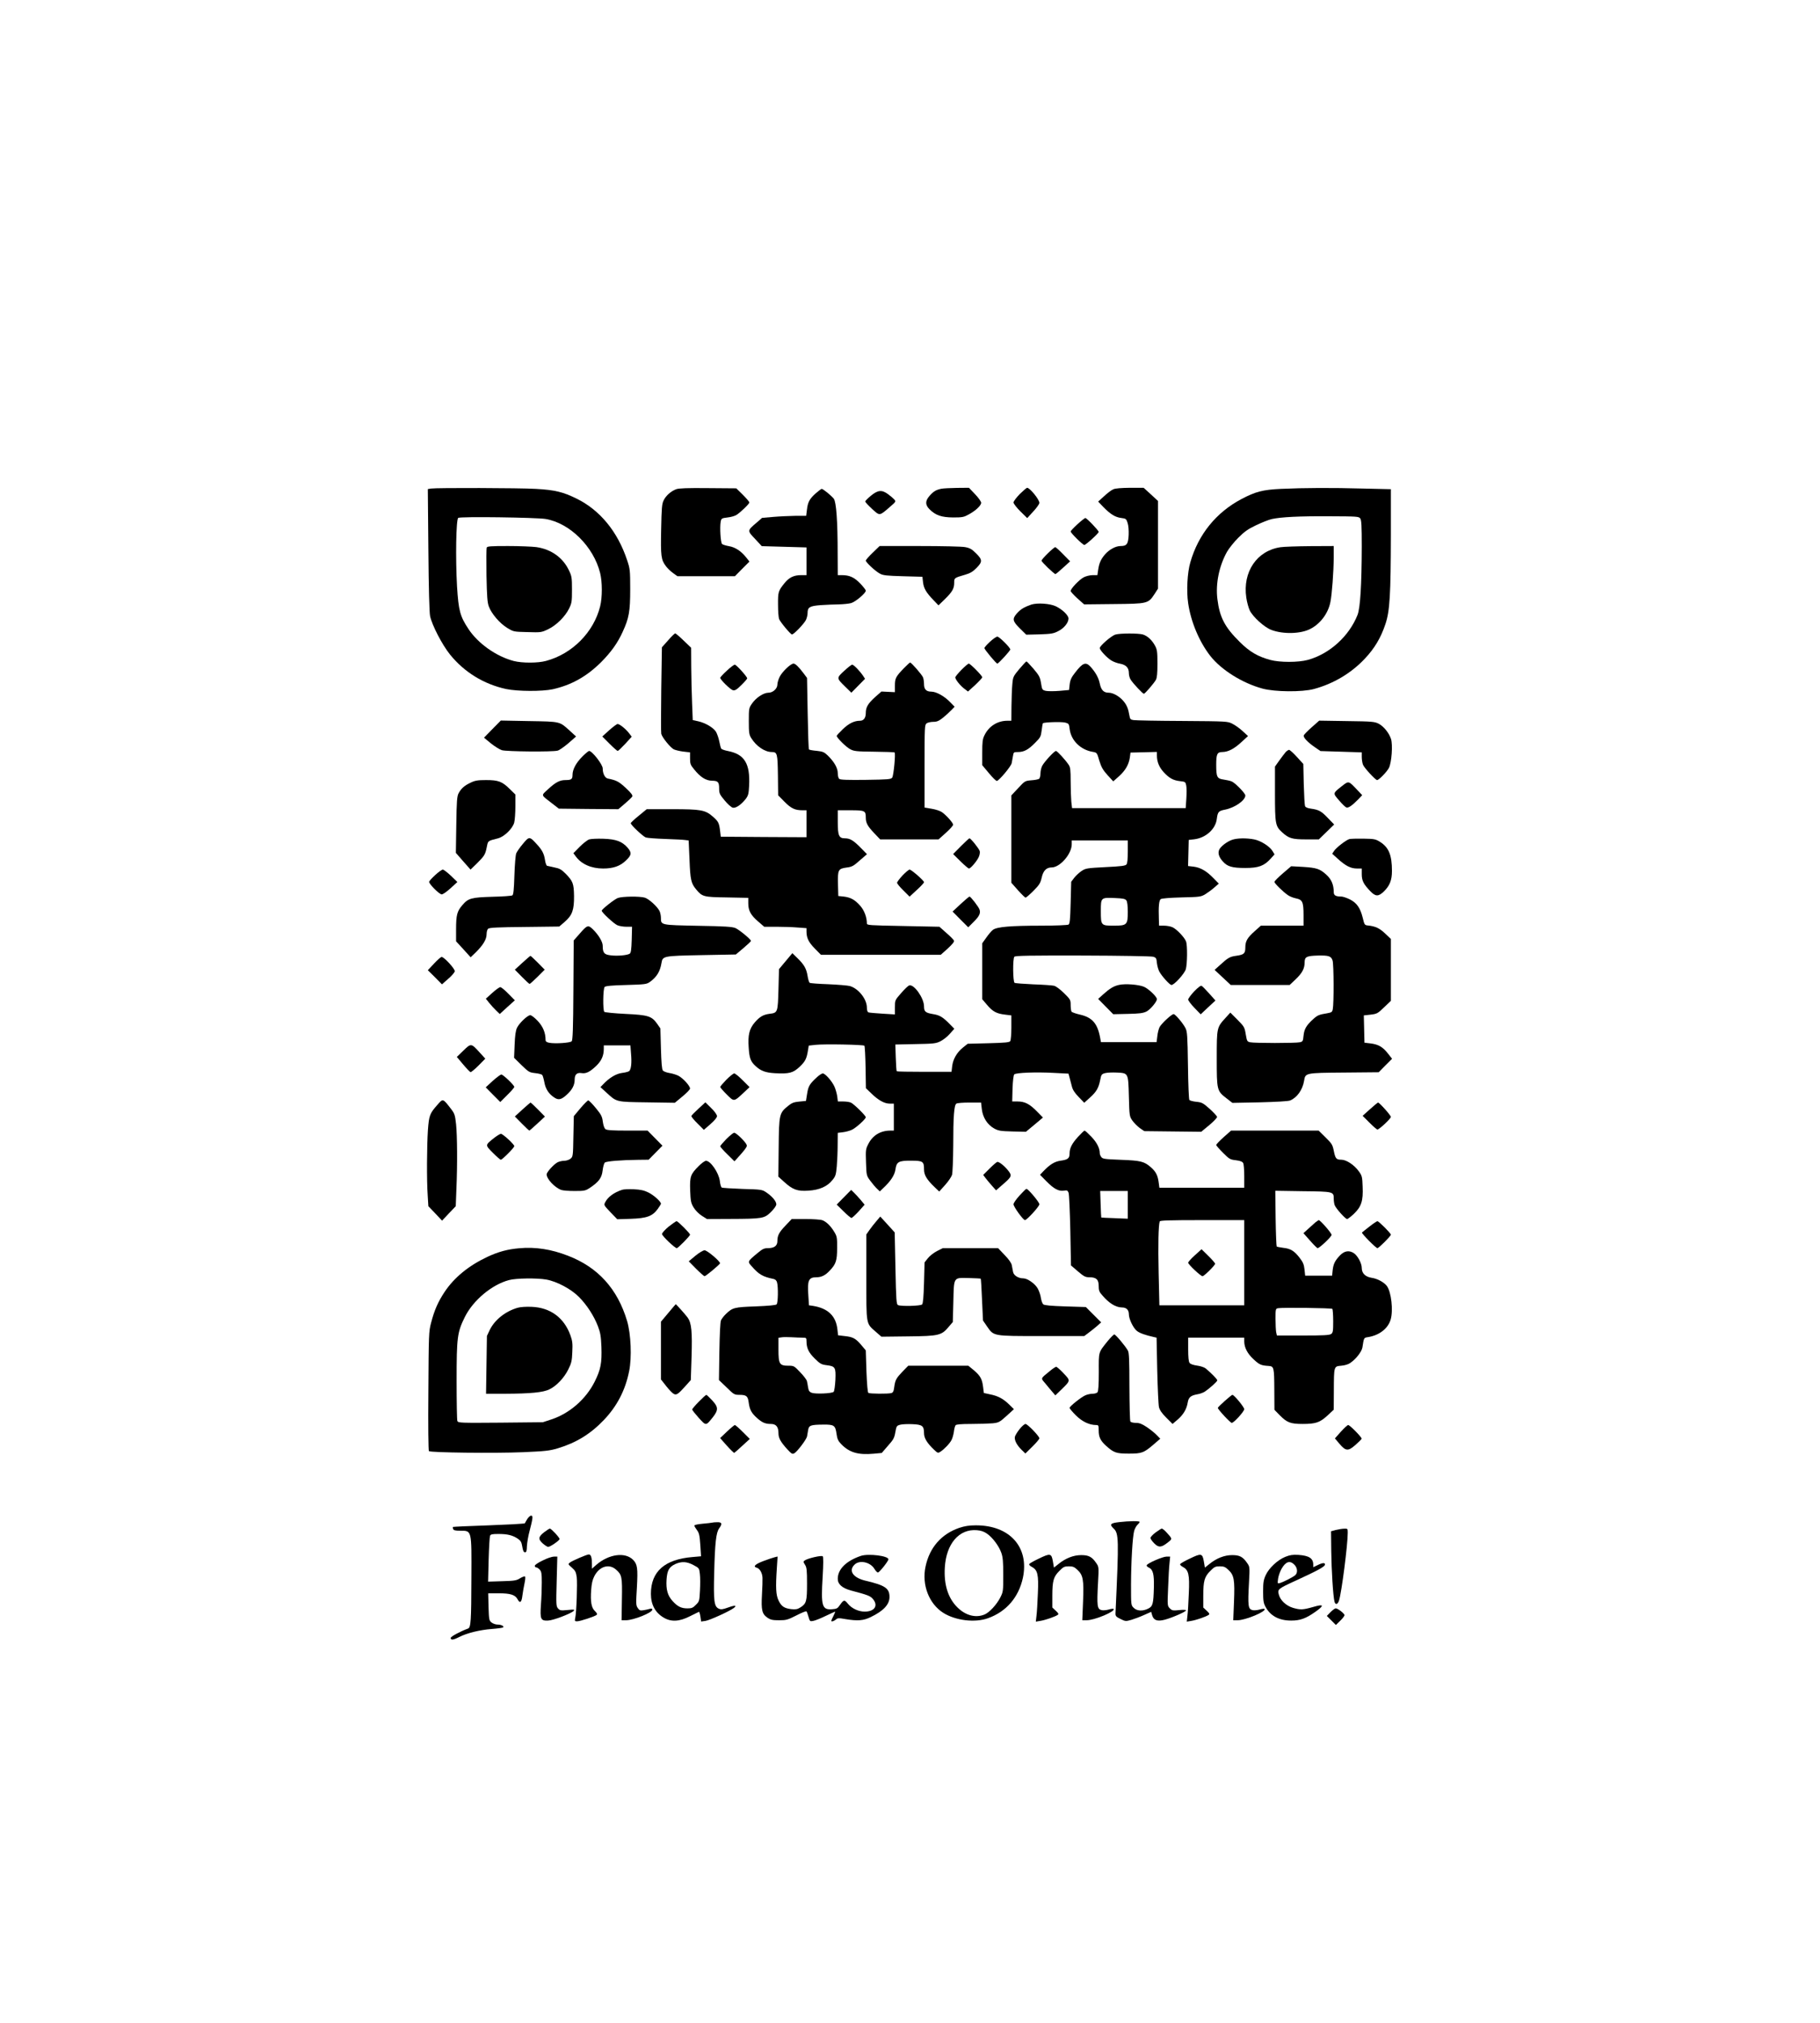 <?xml version="1.0" encoding="UTF-8" standalone="yes"?>
<svg version="1.0" xmlns="http://www.w3.org/2000/svg" width="1350pt" height="1500pt" viewBox="0 0 1688 1875" preserveAspectRatio="xMidYMid meet">
  <g transform="translate(0,1875) scale(0.1,-0.1)" fill="#000000" stroke="none">
    <path d="M3997 14223 l-29 -5 5 -561 c3 -366 9 -581 16 -617 18 -84 111 -264
184 -355 132 -164 314 -276 522 -321 106 -22 333 -23 431 -2 174 39 315 118
450 252 91 92 152 176 199 280 59 128 70 190 70 396 0 177 -2 189 -29 270 -88
264 -251 463 -469 570 -126 62 -201 80 -377 90 -152 9 -918 11 -973 3z m1063
-282 c225 -38 445 -256 506 -501 21 -84 21 -227 0 -310 -60 -240 -259 -440
-501 -505 -76 -21 -221 -21 -300 -1 -161 42 -330 161 -419 295 -79 119 -93
171 -107 394 -15 265 -9 624 11 638 20 14 721 4 810 -10z"/>
    <path d="M4514 13675 c-3 -8 -4 -123 -2 -257 4 -197 8 -252 22 -289 24 -66
101 -156 170 -198 59 -36 60 -36 188 -39 125 -4 130 -3 191 26 76 36 158 117
195 192 25 51 27 65 27 175 0 109 -2 125 -27 177 -56 120 -165 198 -303 218
-38 5 -157 10 -263 10 -160 0 -194 -2 -198 -15z"/>
    <path d="M6272 14217 c-49 -18 -97 -61 -117 -104 -16 -32 -19 -71 -23 -269 -5
-249 -1 -281 45 -342 14 -18 43 -47 66 -63 l40 -29 266 0 267 0 67 68 68 68
-31 39 c-47 59 -103 95 -160 104 -28 5 -57 14 -63 20 -14 14 -22 154 -13 205
6 33 9 34 64 41 31 3 68 14 82 23 38 24 120 103 120 116 0 6 -27 38 -60 71
l-61 60 -262 2 c-188 2 -271 -1 -295 -10z"/>
    <path d="M8730 14221 c-48 -10 -72 -24 -109 -66 -41 -47 -41 -84 1 -125 55
-55 110 -74 218 -75 86 0 100 3 145 28 66 36 115 83 115 108 0 11 -25 47 -57
80 l-56 59 -111 -1 c-61 -1 -127 -4 -146 -8z"/>
    <path d="M9458 14172 c-32 -33 -58 -68 -58 -78 0 -11 29 -48 63 -82 l64 -63
56 61 c32 34 57 70 57 80 0 31 -88 140 -114 140 -5 0 -35 -26 -68 -58z"/>
    <path d="M10325 14216 c-17 -7 -55 -36 -85 -64 l-55 -50 50 -52 c65 -66 109
-93 165 -100 42 -5 46 -8 58 -45 8 -24 12 -70 10 -113 -4 -84 -18 -102 -75
-102 -45 0 -103 -31 -143 -76 -39 -45 -56 -82 -65 -146 l-7 -48 -45 0 c-24 0
-61 -9 -82 -20 -39 -20 -121 -105 -121 -127 0 -6 28 -37 62 -68 l63 -56 275 3
c316 3 319 4 378 93 l32 50 0 406 0 407 -66 61 -67 61 -126 0 c-81 -1 -137 -5
-156 -14z"/>
    <path d="M11880 14220 c-167 -8 -235 -25 -367 -95 -234 -124 -399 -328 -473
-586 -28 -95 -37 -268 -20 -380 25 -172 103 -357 206 -489 102 -129 296 -251
484 -302 115 -31 366 -33 475 -4 182 49 345 146 471 279 93 98 151 196 194
325 40 121 49 267 50 833 l0 416 -257 6 c-288 8 -548 7 -763 -3z m736 -274
c11 -16 14 -68 14 -260 -1 -357 -14 -569 -39 -634 -78 -198 -260 -363 -462
-418 -87 -24 -261 -24 -348 0 -116 32 -189 74 -282 166 -139 137 -187 228
-208 398 -18 143 16 308 90 440 18 31 64 89 103 128 57 57 90 81 166 117 52
25 118 51 145 57 84 19 258 28 538 26 254 -1 269 -2 283 -20z"/>
    <path d="M11876 13679 c-219 -32 -352 -229 -317 -467 6 -42 21 -96 32 -119 29
-60 136 -157 201 -181 109 -41 271 -37 360 9 94 48 166 144 187 249 15 74 30
281 31 413 l0 107 -217 -1 c-120 -1 -244 -5 -277 -10z"/>
    <path d="M7566 14179 c-57 -51 -74 -81 -82 -153 l-7 -56 -101 0 c-55 -1 -148
-5 -205 -10 l-103 -9 -54 -47 c-84 -71 -84 -72 -11 -148 l62 -67 208 -6 207
-6 0 -129 0 -128 -51 0 c-65 0 -110 -21 -152 -73 -59 -73 -62 -83 -61 -202 0
-60 5 -120 10 -132 12 -30 107 -143 119 -143 18 0 117 104 131 137 8 18 14 45
14 61 0 55 19 66 122 74 51 3 127 7 168 7 41 1 92 6 114 12 40 11 136 92 136
115 0 7 -24 38 -53 68 -56 57 -99 76 -169 76 l-38 0 -1 198 c0 309 -13 479
-36 511 -21 27 -99 91 -112 91 -5 0 -29 -19 -55 -41z"/>
    <path d="M8078 14157 c-29 -24 -53 -48 -53 -54 0 -7 29 -37 63 -69 73 -66 67
-67 167 20 55 47 56 49 38 69 -10 11 -36 33 -57 48 -57 42 -93 39 -158 -14z"/>
    <path d="M9993 13892 c-35 -32 -63 -62 -63 -67 0 -14 112 -125 127 -125 14 0
133 108 133 121 0 13 -111 129 -124 129 -6 -1 -39 -27 -73 -58z"/>
    <path d="M8094 13628 c-35 -33 -64 -67 -64 -73 0 -16 88 -98 131 -121 28 -16
64 -20 214 -24 l180 -5 6 -52 c7 -57 29 -94 98 -166 l45 -47 59 57 c70 69 87
99 87 153 0 45 -1 44 104 75 43 12 70 28 102 61 57 57 57 77 -4 137 -38 38
-57 49 -101 57 -30 6 -214 10 -423 10 l-370 0 -64 -62z"/>
    <path d="M9719 13623 c-32 -31 -59 -62 -59 -69 0 -12 117 -124 129 -124 4 0
36 27 71 59 l65 59 -65 66 c-35 36 -68 66 -73 66 -5 0 -35 -25 -68 -57z"/>
    <path d="M9565 13147 c-64 -22 -100 -43 -134 -82 -44 -51 -40 -71 28 -139 l59
-58 124 3 c109 4 129 7 173 30 54 27 95 78 95 117 0 29 -55 83 -117 113 -54
26 -172 34 -228 16z"/>
    <path d="M6196 12815 l-57 -64 -6 -389 c-3 -213 -3 -400 0 -413 9 -35 83 -126
116 -144 15 -7 55 -17 89 -21 l62 -7 0 -56 c0 -50 4 -61 38 -102 58 -72 108
-104 165 -105 57 -1 67 -11 67 -76 0 -41 6 -53 51 -107 28 -34 62 -64 75 -67
28 -7 78 27 121 82 23 31 27 47 31 123 10 206 -44 292 -200 321 -29 6 -55 15
-59 22 -4 6 -12 36 -18 67 -6 31 -20 70 -30 88 -24 39 -98 83 -165 98 l-51 11
-6 155 c-4 85 -7 235 -8 335 l-1 181 -69 66 c-38 37 -73 67 -79 67 -5 0 -35
-29 -66 -65z"/>
    <path d="M10345 12869 c-36 -10 -145 -104 -145 -125 0 -19 65 -89 107 -115 19
-12 56 -26 82 -30 56 -11 81 -38 81 -88 0 -20 8 -48 18 -62 24 -37 111 -129
121 -129 10 0 93 96 112 130 10 18 14 61 14 150 0 109 -3 130 -22 165 -28 53
-72 93 -114 105 -41 12 -212 12 -254 -1z"/>
    <path d="M9181 12802 c-28 -26 -51 -52 -51 -58 0 -13 109 -144 120 -144 11 0
120 119 120 131 0 18 -102 119 -120 119 -10 0 -41 -22 -69 -48z"/>
    <path d="M9454 12550 c-57 -69 -59 -73 -65 -143 -4 -40 -7 -132 -8 -204 l-1
-133 -37 0 c-92 0 -172 -51 -212 -134 -18 -35 -21 -62 -21 -160 l0 -118 62
-74 c34 -41 67 -74 74 -72 23 6 132 136 137 165 3 15 8 45 12 66 6 36 7 37 46
37 56 0 96 21 159 85 50 50 54 59 61 115 4 34 9 64 12 67 11 10 172 15 207 6
33 -9 35 -12 41 -61 13 -105 101 -191 212 -210 41 -7 41 -7 63 -83 19 -61 34
-86 76 -133 l53 -58 53 47 c60 54 91 108 101 174 l6 46 123 3 122 3 0 -33 c0
-59 21 -109 63 -155 51 -55 88 -76 152 -83 47 -5 50 -7 57 -40 4 -19 4 -74 1
-122 l-6 -88 -527 0 -527 0 -7 61 c-3 34 -6 119 -6 188 0 103 -3 131 -18 152
-31 47 -107 129 -118 129 -16 0 -108 -100 -128 -138 -9 -17 -16 -49 -16 -70 0
-22 -6 -44 -12 -50 -7 -5 -40 -12 -73 -14 -58 -5 -60 -6 -122 -73 l-63 -67 0
-405 0 -405 61 -69 c34 -38 66 -69 71 -69 5 0 38 28 73 63 54 55 64 70 76 121
14 66 44 96 93 96 77 0 186 125 186 215 l0 35 260 0 260 0 0 -103 c0 -67 -4
-109 -12 -119 -11 -13 -47 -18 -195 -25 -172 -9 -184 -11 -222 -36 -21 -14
-52 -43 -68 -63 l-28 -37 -5 -194 c-4 -158 -8 -196 -20 -203 -8 -5 -122 -10
-255 -10 -283 0 -408 -11 -445 -38 -14 -10 -42 -43 -62 -72 l-38 -53 0 -260 0
-259 45 -53 c53 -62 88 -81 168 -90 l57 -7 0 -112 c0 -61 -5 -118 -10 -126 -7
-12 -45 -16 -202 -20 l-193 -5 -44 -35 c-56 -45 -92 -107 -100 -173 l-6 -52
-252 0 c-138 0 -253 2 -256 5 -3 3 -7 60 -9 127 l-4 121 185 4 c171 3 190 5
233 26 26 13 66 44 88 70 l41 46 -43 44 c-64 65 -92 82 -154 92 -71 12 -84 23
-84 72 0 76 -93 208 -137 194 -11 -3 -45 -36 -76 -72 -57 -65 -57 -66 -57
-131 l0 -66 -115 7 c-64 4 -122 9 -130 12 -10 4 -15 20 -15 45 0 78 -78 176
-157 199 -21 6 -111 13 -200 17 -89 3 -167 9 -173 13 -6 3 -15 32 -20 64 -11
68 -32 105 -95 166 l-46 45 -22 -26 c-12 -15 -40 -48 -62 -74 l-40 -48 -5
-188 c-6 -213 -7 -217 -81 -226 -60 -8 -90 -25 -137 -78 -52 -59 -67 -119 -58
-237 6 -96 18 -128 63 -169 49 -46 93 -62 180 -67 133 -7 168 2 230 60 53 51
65 75 78 160 l6 36 62 7 c83 9 443 2 454 -8 4 -5 9 -95 11 -201 l3 -193 52
-50 c64 -62 120 -93 169 -93 l38 0 0 -125 0 -125 -32 0 c-92 0 -164 -44 -204
-123 -25 -48 -26 -57 -22 -172 4 -121 4 -122 40 -171 20 -27 48 -60 62 -73
l26 -25 31 30 c70 65 107 122 114 174 10 71 29 82 147 81 108 0 118 -7 118
-81 0 -52 25 -94 99 -165 l42 -40 54 60 c30 33 59 76 65 95 5 19 10 141 11
270 0 272 8 377 29 390 8 6 63 10 122 10 l107 0 7 -61 c9 -77 51 -144 114
-179 40 -22 59 -25 170 -28 l125 -3 47 39 c26 21 61 51 79 66 l32 27 -54 55
c-69 71 -114 94 -180 94 l-51 0 3 120 c3 73 9 124 16 131 16 16 200 23 366 14
l137 -7 10 -37 c5 -20 15 -56 21 -80 7 -31 26 -61 63 -99 l52 -54 52 47 c61
55 81 89 96 164 10 51 13 55 46 64 19 5 68 7 107 5 109 -5 107 -2 113 -222 5
-181 5 -183 33 -224 16 -22 47 -53 69 -69 l41 -28 264 -3 264 -3 75 62 c42 35
74 69 72 77 -2 8 -33 41 -69 74 -61 54 -72 60 -123 65 -31 3 -60 11 -65 17 -5
6 -11 151 -13 321 -4 276 -7 314 -23 345 -24 47 -95 130 -110 130 -19 0 -113
-88 -130 -120 -8 -16 -18 -53 -21 -84 l-7 -56 -258 0 -258 0 -7 38 c-24 134
-73 191 -186 217 -40 9 -76 22 -80 28 -4 7 -8 34 -8 62 0 47 -3 52 -63 111
-36 35 -75 64 -92 67 -17 4 -103 10 -192 13 -89 4 -167 10 -173 14 -16 10 -18
226 -2 242 10 10 142 12 635 11 342 -1 636 -6 652 -11 27 -8 31 -13 35 -58 3
-27 13 -62 22 -79 22 -42 97 -125 113 -125 26 0 120 104 133 146 14 49 16 222
2 258 -14 38 -90 117 -127 132 -18 8 -53 14 -78 14 l-45 0 -2 63 c-4 111 1
171 17 183 10 7 84 13 193 16 172 4 180 5 223 31 24 15 62 43 83 62 l40 35
-50 51 c-64 66 -120 98 -183 106 l-52 6 3 121 3 121 52 6 c106 13 196 94 208
186 9 69 16 77 78 89 90 18 187 86 187 131 0 21 -96 119 -128 131 -15 6 -49
13 -75 17 -59 8 -67 24 -67 136 0 101 9 119 58 119 53 1 108 29 177 93 l60 55
-50 46 c-27 25 -70 56 -95 68 -44 23 -50 23 -465 26 -231 1 -434 5 -452 8 -28
4 -33 10 -38 42 -11 65 -24 97 -56 135 -36 43 -95 77 -136 77 -47 0 -70 24
-83 85 -11 55 -41 107 -88 158 -43 45 -71 34 -141 -57 -34 -43 -45 -67 -50
-108 l-6 -53 -90 -8 c-49 -4 -105 -4 -125 0 -34 8 -35 11 -45 72 -9 56 -17 70
-69 132 -33 38 -62 69 -66 69 -4 0 -34 -32 -66 -70z m993 -2146 c8 -11 13 -49
13 -106 0 -120 -8 -128 -129 -128 -120 0 -121 2 -121 136 0 126 0 126 134 120
72 -3 92 -7 103 -22z"/>
    <path d="M8384 12558 c-76 -79 -84 -94 -84 -163 l0 -60 -62 3 -63 3 -58 -51
c-67 -61 -87 -94 -87 -149 0 -44 -20 -71 -53 -71 -54 0 -103 -24 -159 -77 -32
-31 -58 -59 -58 -63 0 -17 86 -103 124 -123 37 -20 57 -22 225 -24 101 -1 186
-4 188 -7 11 -10 -9 -215 -22 -233 -12 -16 -35 -18 -245 -21 -167 -2 -236 0
-246 9 -8 6 -14 29 -14 54 0 47 -34 106 -94 164 -31 30 -45 36 -101 42 -36 3
-69 9 -72 13 -4 3 -9 154 -12 334 l-6 329 -29 39 c-47 63 -79 94 -96 94 -27 0
-106 -76 -129 -123 -12 -24 -21 -56 -21 -71 0 -38 -41 -76 -83 -76 -45 0 -115
-46 -152 -100 -29 -42 -30 -46 -30 -164 0 -107 3 -125 22 -156 47 -76 126
-130 191 -130 51 0 54 -14 57 -216 l2 -185 59 -60 c61 -62 97 -79 167 -79 l37
0 0 -125 0 -125 -397 2 -398 3 -6 50 c-9 77 -16 91 -66 135 -72 63 -110 70
-381 70 l-234 0 -74 -61 c-41 -33 -74 -64 -74 -69 0 -16 112 -121 139 -132 14
-5 95 -11 181 -14 85 -3 169 -7 186 -10 l31 -4 8 -178 c7 -187 15 -220 61
-275 57 -69 68 -72 286 -75 l198 -4 0 -50 c0 -68 22 -109 90 -168 l58 -50 113
0 c63 0 151 -3 197 -7 l82 -6 0 -31 c0 -60 20 -100 77 -158 l57 -58 556 0 555
0 65 58 c42 39 62 63 58 73 -3 9 -35 41 -71 72 l-64 57 -337 7 c-314 6 -336 7
-336 24 0 57 -24 121 -62 164 -50 56 -88 77 -153 85 l-50 5 -3 110 c-3 134 2
143 80 154 49 6 64 14 122 66 l67 58 -58 59 c-68 69 -99 88 -147 88 -55 0 -66
25 -66 152 l0 108 120 0 c132 0 140 -4 140 -69 0 -48 17 -79 77 -142 l56 -59
271 0 271 0 68 61 c37 33 67 67 67 75 0 17 -62 87 -103 116 -16 12 -59 26 -96
32 l-66 11 0 383 c0 368 1 384 19 398 11 8 39 14 62 14 34 0 52 8 91 39 26 21
61 53 77 70 l30 31 -40 41 c-53 56 -130 99 -176 99 -47 0 -68 21 -68 70 0 21
-4 49 -9 62 -10 25 -108 138 -120 138 -4 0 -29 -24 -57 -52z"/>
    <path d="M8917 12542 c-31 -32 -57 -63 -57 -70 0 -19 46 -77 85 -106 l33 -25
66 60 c36 34 66 66 66 72 0 15 -111 127 -125 127 -6 0 -36 -26 -68 -58z"/>
    <path d="M6741 12534 c-34 -31 -61 -60 -61 -66 0 -17 93 -108 117 -115 20 -4
35 4 79 48 30 29 54 57 54 62 0 16 -101 127 -115 127 -8 0 -41 -25 -74 -56z"/>
    <path d="M7829 12532 c-72 -67 -72 -66 13 -149 l54 -53 63 64 64 65 -17 26
c-30 45 -88 105 -102 105 -7 0 -41 -26 -75 -58z"/>
    <path d="M4567 11993 l-78 -80 63 -52 c35 -28 81 -57 103 -64 45 -13 471 -17
517 -4 16 4 60 35 100 69 l71 62 -59 54 c-96 87 -84 84 -378 89 l-261 5 -78
-79z"/>
    <path d="M12165 12009 c-38 -34 -72 -68 -73 -76 -5 -19 38 -64 104 -109 l51
-35 192 -6 191 -6 0 -43 c0 -23 5 -55 11 -71 10 -28 116 -143 131 -143 17 0
91 76 110 113 25 50 37 215 19 269 -19 56 -67 115 -113 140 -40 20 -58 22
-298 25 l-255 4 -70 -62z"/>
    <path d="M5650 11982 l-64 -58 67 -67 c37 -37 71 -67 76 -67 5 0 36 30 70 66
l60 66 -25 33 c-30 39 -87 85 -106 85 -7 0 -42 -26 -78 -58z"/>
    <path d="M11923 11778 c-11 -13 -37 -48 -59 -78 l-39 -55 0 -250 c0 -283 4
-303 67 -360 62 -56 92 -65 224 -65 l116 0 71 69 71 69 -58 60 c-61 64 -84 77
-158 87 -30 4 -49 12 -54 23 -4 9 -9 101 -12 204 l-4 187 -60 66 c-33 36 -65
65 -72 65 -7 0 -22 -10 -33 -22z"/>
    <path d="M5402 11739 c-59 -59 -92 -120 -92 -171 0 -40 -11 -48 -66 -48 -52 0
-92 -21 -159 -83 -69 -65 -73 -49 40 -137 l58 -45 276 -3 276 -2 60 51 c33 28
64 58 69 66 6 12 -9 32 -60 80 -65 60 -87 71 -166 87 -28 6 -48 46 -48 94 0
36 -98 162 -126 162 -6 0 -34 -23 -62 -51z"/>
    <path d="M4365 11496 c-58 -27 -88 -54 -112 -99 -14 -27 -18 -71 -21 -292 l-4
-260 68 -78 68 -77 59 57 c70 70 78 82 92 153 12 59 7 55 105 80 58 16 133 89
149 145 6 22 11 90 11 150 l0 111 -52 51 c-71 70 -106 83 -220 83 -77 0 -102
-4 -143 -24z"/>
    <path d="M12443 11462 c-83 -66 -82 -63 -23 -131 28 -33 58 -62 67 -65 18 -7
53 17 108 73 l39 41 -49 52 c-79 83 -75 82 -142 30z"/>
    <path d="M4850 10929 c-29 -34 -56 -74 -62 -88 -6 -14 -14 -106 -17 -204 -4
-133 -9 -180 -19 -186 -8 -5 -91 -11 -185 -13 -197 -6 -224 -13 -280 -79 -48
-56 -57 -91 -57 -224 l0 -110 68 -74 67 -74 47 45 c68 67 101 121 101 168 0
23 6 45 15 52 11 10 97 14 337 16 l322 4 51 44 c70 61 87 110 86 239 -2 116
-10 137 -78 207 -39 39 -57 49 -104 58 -31 7 -62 14 -68 15 -6 2 -15 25 -19
52 -9 60 -26 94 -78 150 -66 72 -69 72 -127 2z"/>
    <path d="M5465 10970 c-16 -5 -56 -36 -89 -69 l-58 -59 23 -31 c52 -71 144
-111 253 -111 94 0 158 22 212 75 52 49 55 72 14 119 -51 57 -106 78 -223 82
-56 2 -115 -1 -132 -6z"/>
    <path d="M8912 10907 l-72 -73 68 -67 c37 -37 73 -67 79 -67 15 0 71 65 90
105 9 19 13 43 10 56 -7 24 -83 119 -96 119 -3 0 -39 -33 -79 -73z"/>
    <path d="M11427 10966 c-48 -17 -105 -61 -119 -91 -14 -32 -4 -68 33 -109 42
-48 86 -61 209 -61 123 0 174 19 235 86 l36 40 -18 30 c-26 44 -109 97 -172
109 -73 14 -158 12 -204 -4z"/>
    <path d="M12515 10973 c-29 -8 -122 -79 -142 -110 l-17 -26 54 -49 c71 -64
118 -88 175 -88 l45 0 0 -52 c0 -60 16 -92 77 -156 50 -53 77 -54 128 -5 54
53 75 104 75 190 0 147 -29 218 -109 269 -43 27 -53 29 -156 31 -60 1 -119 -1
-130 -4z"/>
    <path d="M11898 10655 c-43 -37 -78 -72 -78 -79 0 -14 81 -93 125 -123 17 -12
50 -25 75 -30 60 -12 70 -33 70 -155 l0 -98 -198 0 -198 0 -57 -51 c-69 -61
-87 -93 -87 -152 0 -55 -13 -66 -83 -76 -60 -8 -78 -18 -152 -86 l-50 -45 75
-70 75 -70 273 0 273 0 54 51 c62 59 85 101 85 158 0 52 17 61 123 64 101 2
122 -5 136 -45 12 -33 13 -401 2 -453 -5 -26 -12 -30 -51 -37 -78 -13 -90 -18
-131 -55 -63 -57 -83 -92 -89 -153 -5 -51 -7 -55 -35 -61 -39 -9 -421 -9 -460
0 -28 6 -30 10 -41 74 -11 66 -14 71 -77 135 l-66 66 -41 -45 c-85 -93 -85
-91 -85 -379 0 -296 1 -302 91 -371 l54 -42 253 5 c158 4 263 10 282 17 64 26
116 98 130 182 12 74 8 74 369 77 l323 3 62 63 62 62 -37 47 c-48 62 -89 86
-161 95 l-58 7 -3 127 -3 126 63 7 c59 7 66 11 125 68 l63 60 0 287 0 287 -54
51 c-52 49 -90 67 -161 74 -28 3 -31 7 -46 71 -23 92 -55 138 -120 171 -29 14
-64 26 -78 26 -54 0 -71 11 -71 42 0 66 -21 117 -67 159 -61 56 -91 66 -218
74 l-110 6 -77 -66z"/>
    <path d="M4036 10639 c-31 -28 -56 -56 -56 -63 0 -21 95 -116 117 -116 11 0
48 26 83 58 l62 57 -60 58 c-33 31 -67 57 -75 57 -9 0 -41 -23 -71 -51z"/>
    <path d="M8371 10636 c-28 -30 -51 -61 -51 -68 0 -8 26 -40 58 -71 l58 -58 67
62 c37 33 67 66 67 72 0 15 -117 117 -134 117 -7 0 -36 -24 -65 -54z"/>
    <path d="M5731 10427 c-31 -11 -149 -104 -150 -118 -2 -15 114 -122 145 -135
18 -8 56 -14 85 -14 l51 0 -3 -120 c-3 -93 -7 -123 -19 -130 -24 -15 -116 -23
-176 -15 -61 7 -74 23 -74 89 0 37 -40 103 -93 154 -43 41 -51 38 -124 -46
l-52 -59 -3 -461 c-2 -361 -6 -464 -16 -474 -15 -15 -153 -24 -207 -14 -25 5
-35 12 -35 26 0 67 -24 125 -73 177 -27 29 -58 53 -69 53 -25 0 -102 -73 -123
-117 -12 -25 -19 -72 -22 -157 l-5 -121 69 -68 c66 -64 73 -68 126 -74 31 -3
61 -11 66 -17 5 -6 14 -37 20 -69 11 -61 41 -107 90 -139 40 -28 67 -22 118
25 51 47 73 89 73 141 0 46 21 66 64 59 42 -7 79 12 139 70 46 46 67 92 67
155 l0 32 124 0 123 0 6 -80 c7 -82 1 -136 -15 -156 -5 -7 -34 -15 -66 -19
-58 -7 -121 -45 -180 -108 l-23 -24 57 -52 c95 -87 85 -85 376 -89 l257 -4 70
58 c39 32 71 65 71 74 0 25 -67 98 -109 119 -20 10 -57 21 -83 25 -25 4 -52
14 -60 23 -9 12 -14 68 -18 203 l-5 187 -29 42 c-51 73 -84 83 -296 93 -102 5
-189 14 -195 19 -15 15 -12 216 3 231 9 9 69 15 200 18 174 5 189 7 219 28 63
45 95 96 108 175 11 66 14 67 371 74 l319 6 70 59 c39 33 70 62 70 67 0 14
-108 103 -144 119 -29 12 -97 17 -347 21 -347 7 -344 6 -344 73 0 21 -6 51
-14 66 -23 43 -99 111 -136 122 -47 14 -207 12 -249 -3z"/>
    <path d="M8910 10371 l-75 -70 72 -73 73 -73 50 50 c53 52 66 80 55 114 -7 24
-82 121 -93 121 -4 0 -41 -31 -82 -69z"/>
    <path d="M4845 9826 l-70 -64 65 -66 c35 -36 68 -66 72 -66 4 0 37 30 74 66
l66 66 -63 64 c-35 35 -66 64 -69 64 -3 0 -37 -29 -75 -64z"/>
    <path d="M4025 9818 l-57 -61 66 -65 65 -66 58 51 c32 27 59 59 61 70 3 22
-99 133 -122 133 -8 0 -39 -28 -71 -62z"/>
    <path d="M10380 9621 c-49 -10 -87 -33 -145 -85 l-50 -45 70 -71 70 -71 135 3
c108 2 143 7 173 22 35 17 97 91 97 115 0 22 -76 95 -119 114 -48 21 -173 31
-231 18z"/>
    <path d="M11076 9561 c-31 -33 -56 -67 -56 -76 0 -9 26 -44 58 -77 l58 -60 68
64 69 64 -57 64 c-32 36 -64 68 -71 72 -8 5 -33 -14 -69 -51z"/>
    <path d="M4565 9546 l-59 -53 31 -39 c17 -21 46 -53 65 -71 l33 -32 70 64 70
63 -60 61 c-33 34 -66 61 -75 61 -8 0 -42 -24 -75 -54z"/>
    <path d="M4298 9012 l-61 -59 58 -69 c32 -38 63 -70 69 -72 6 -1 39 26 74 61
l63 64 -52 57 c-79 87 -80 87 -151 18z"/>
    <path d="M6737 8742 c-31 -32 -57 -62 -57 -68 0 -5 27 -36 60 -69 69 -69 66
-69 160 19 l52 49 -63 63 c-35 35 -70 64 -79 64 -9 0 -41 -26 -73 -58z"/>
    <path d="M7579 8767 c-69 -63 -82 -84 -93 -154 l-11 -68 -62 -6 c-52 -5 -69
-12 -106 -42 -79 -65 -82 -75 -85 -383 l-3 -271 53 -48 c80 -73 124 -89 225
-82 103 6 177 39 224 99 29 35 33 50 40 127 4 47 8 136 8 198 l1 112 48 6 c26
3 62 13 80 21 38 16 132 101 132 118 0 14 -107 120 -137 135 -12 6 -44 11 -72
11 l-50 0 -6 48 c-4 26 -15 66 -25 88 -22 51 -86 124 -109 124 -9 0 -32 -15
-52 -33z"/>
    <path d="M4570 8731 l-65 -60 67 -68 68 -68 65 65 c36 35 65 69 65 75 0 16
-104 115 -120 115 -8 0 -44 -27 -80 -59z"/>
    <path d="M4056 8508 c-70 -79 -77 -97 -87 -232 -10 -143 -12 -471 -2 -609 l6
-98 64 -67 63 -67 63 67 64 67 6 158 c10 227 8 493 -3 602 -10 88 -13 98 -50
146 -73 94 -71 94 -124 33z"/>
    <path d="M5383 8477 l-61 -73 -4 -188 c-3 -183 -4 -188 -27 -207 -13 -10 -39
-19 -58 -19 -19 0 -46 -6 -62 -14 -35 -19 -101 -91 -101 -112 0 -42 73 -121
135 -144 15 -6 70 -10 124 -10 91 0 100 2 142 29 83 56 110 92 118 160 4 34
13 67 20 74 13 13 148 24 311 26 l96 1 64 65 64 65 -69 70 -69 70 -186 0
c-135 0 -191 3 -204 13 -11 8 -20 34 -25 69 -6 49 -15 66 -65 127 -32 39 -64
71 -70 71 -6 0 -39 -33 -73 -73z"/>
    <path d="M4845 8465 l-70 -64 65 -66 c35 -36 67 -65 70 -65 3 1 36 30 75 66
l69 64 -64 65 c-35 36 -67 65 -70 65 -3 -1 -36 -30 -75 -65z"/>
    <path d="M6479 8474 c-35 -32 -65 -63 -67 -69 -1 -5 24 -37 57 -69 l59 -59 61
53 c39 34 61 61 61 74 0 13 -22 44 -54 75 l-54 53 -63 -58z"/>
    <path d="M12707 8469 l-69 -62 63 -63 c35 -35 68 -64 74 -64 17 0 125 101 125
117 0 14 -106 133 -119 133 -4 0 -37 -28 -74 -61z"/>
    <path d="M9999 8213 c-58 -64 -79 -106 -79 -156 0 -44 -16 -57 -83 -66 -56 -8
-99 -34 -162 -100 l-29 -31 59 -60 c70 -71 114 -94 162 -87 30 5 35 3 44 -20
5 -14 12 -172 16 -350 l6 -323 64 -55 c56 -48 70 -55 107 -55 64 0 86 -21 86
-80 0 -41 5 -56 33 -87 64 -75 125 -112 184 -113 40 0 63 -23 63 -63 0 -44 41
-129 75 -155 25 -20 79 -39 156 -56 l26 -6 6 -302 c4 -167 11 -321 16 -342 7
-28 27 -57 68 -98 l58 -58 48 41 c53 46 83 97 93 159 8 47 28 64 89 75 22 3
51 14 65 22 46 30 120 96 120 107 0 11 -53 65 -108 111 -12 10 -48 22 -79 26
-36 5 -62 14 -70 25 -9 12 -13 54 -13 126 l0 108 260 0 260 0 0 -37 c1 -56 30
-112 88 -165 52 -48 68 -56 137 -60 51 -4 53 -10 54 -230 l1 -177 50 -51 c66
-67 99 -80 211 -80 122 0 160 13 231 78 l58 54 1 177 c1 228 0 225 69 231 35
3 67 13 87 28 52 37 102 102 109 141 14 92 13 90 52 96 105 17 185 79 210 163
25 84 6 255 -35 311 -27 35 -87 68 -141 76 -59 9 -92 42 -92 91 0 44 -38 114
-74 138 -44 28 -87 21 -128 -21 -47 -50 -61 -78 -68 -138 l-5 -50 -125 0 -125
0 -6 57 c-5 46 -14 68 -45 108 -49 64 -84 86 -153 93 -29 4 -56 9 -60 12 -3 4
-8 121 -10 262 l-3 255 254 -4 c285 -3 288 -4 288 -69 0 -21 4 -48 9 -61 12
-31 99 -128 115 -128 7 0 35 22 63 48 69 66 87 121 81 252 -3 92 -6 102 -35
142 -43 60 -116 108 -163 108 -47 0 -55 10 -70 85 -11 54 -19 66 -76 122 l-64
63 -406 0 -406 0 -69 -61 c-38 -34 -69 -67 -69 -72 0 -6 28 -38 63 -73 58 -58
66 -63 120 -69 40 -5 60 -13 67 -26 6 -10 10 -65 10 -123 l0 -106 -394 0 -393
0 -7 52 c-9 65 -26 97 -72 138 -62 54 -93 62 -277 69 -151 6 -170 8 -183 26
-8 10 -14 26 -14 34 0 48 -26 99 -77 153 -31 32 -59 58 -64 58 -4 0 -31 -26
-60 -57z m461 -632 l0 -128 -122 5 c-68 2 -124 5 -124 6 -1 0 -4 56 -6 124
l-4 122 128 0 128 0 0 -129z m1080 -536 l0 -395 -393 0 -394 0 -7 300 c-6 265
-2 439 10 478 3 9 90 12 394 12 l390 0 0 -395z m817 -428 c4 -5 8 -56 8 -114
0 -92 -2 -106 -19 -119 -16 -11 -69 -14 -262 -14 l-241 0 -7 31 c-3 17 -6 73
-6 125 0 88 1 93 23 97 39 8 495 2 504 -6z"/>
    <path d="M11082 7114 c-34 -30 -62 -62 -62 -69 0 -16 116 -125 133 -125 15 0
117 101 117 116 0 5 -28 38 -63 72 l-63 62 -62 -56z"/>
    <path d="M6737 8192 c-31 -32 -57 -62 -57 -68 0 -5 30 -39 66 -74 l66 -65 54
60 c30 33 57 68 60 79 4 13 -9 33 -47 72 -29 30 -60 54 -69 54 -9 0 -41 -26
-73 -58z"/>
    <path d="M4583 8202 c-85 -68 -85 -64 -12 -138 35 -35 68 -64 74 -64 14 0 125
112 125 126 0 16 -106 114 -124 114 -8 0 -36 -17 -63 -38z"/>
    <path d="M6481 7942 c-77 -77 -84 -97 -80 -226 4 -99 7 -116 31 -157 17 -28
47 -59 76 -78 l49 -31 214 1 c302 1 318 4 379 64 30 30 50 58 50 71 0 28 -36
72 -90 109 -41 28 -44 29 -223 34 -100 4 -187 9 -193 13 -7 4 -15 32 -18 62
-10 76 -86 186 -128 186 -11 0 -41 -22 -67 -48z"/>
    <path d="M9180 7920 l-61 -61 20 -27 c11 -15 38 -47 60 -72 l39 -44 61 53 c86
74 89 83 51 131 -33 42 -81 80 -99 80 -6 0 -38 -27 -71 -60z"/>
    <path d="M5770 7721 c-74 -24 -132 -66 -156 -114 -15 -27 -14 -29 48 -94 l63
-65 126 4 c148 5 200 24 249 91 16 22 30 44 30 49 0 20 -67 80 -116 104 -41
20 -72 27 -136 30 -46 2 -94 0 -108 -5z"/>
    <path d="M9456 7668 c-31 -34 -56 -70 -56 -81 0 -23 89 -146 106 -147 18 0
134 127 134 147 0 19 -104 143 -120 143 -5 0 -33 -28 -64 -62z"/>
    <path d="M7827 7652 l-67 -68 63 -62 c34 -34 68 -62 74 -62 6 0 36 28 67 61
l55 62 -38 46 c-22 25 -50 56 -63 68 l-24 23 -67 -68z"/>
    <path d="M8128 7430 c-20 -23 -49 -60 -65 -83 l-28 -40 0 -396 c0 -451 -4
-425 87 -506 l53 -46 250 3 c286 3 308 9 376 91 l36 42 5 188 c6 234 -2 223
145 220 58 -2 107 -4 109 -6 2 -2 8 -90 12 -196 l9 -192 37 -54 c64 -92 51
-90 506 -90 l396 0 40 30 c23 17 58 45 79 63 l38 34 -71 71 -71 71 -190 6
c-132 4 -194 10 -205 19 -8 7 -18 34 -22 59 -3 26 -17 66 -30 89 -26 45 -95
93 -133 93 -46 0 -89 27 -95 59 -3 17 -9 45 -12 63 -4 21 -28 55 -67 95 l-60
63 -257 0 -256 0 -54 -27 c-30 -16 -68 -45 -84 -66 l-31 -39 -5 -188 c-4 -136
-9 -193 -18 -202 -14 -14 -193 -19 -223 -6 -15 6 -18 45 -24 340 l-7 334 -67
74 -67 73 -36 -43z"/>
    <path d="M7287 7391 c-62 -64 -77 -94 -77 -146 0 -43 -29 -65 -87 -65 -36 0
-51 -7 -100 -48 -91 -76 -91 -76 -52 -119 66 -76 103 -98 201 -118 19 -4 30
-14 35 -33 12 -45 9 -190 -4 -203 -8 -8 -74 -14 -195 -19 -198 -7 -214 -11
-276 -71 -18 -17 -38 -43 -45 -58 -7 -16 -12 -124 -15 -290 l-4 -264 71 -68
c66 -65 72 -69 116 -69 68 0 81 -11 89 -71 9 -67 25 -97 76 -143 48 -43 77
-56 130 -56 48 0 70 -27 70 -85 0 -46 19 -80 81 -149 40 -43 47 -48 66 -38 27
15 112 127 118 156 2 11 7 38 10 58 7 45 22 51 142 52 99 1 111 -7 122 -88 6
-45 15 -64 42 -92 76 -79 157 -103 302 -90 l75 7 57 66 c51 57 60 73 69 126
10 58 13 61 46 70 19 5 70 7 113 5 91 -4 107 -16 107 -83 0 -46 28 -92 93
-154 34 -32 37 -33 60 -18 36 24 86 76 102 108 9 16 18 50 22 76 3 27 10 54
16 61 7 8 49 12 147 12 75 0 164 3 197 6 56 6 65 11 129 69 l68 62 -46 45
c-55 53 -102 78 -178 93 l-55 12 -7 56 c-9 74 -26 104 -86 155 l-51 42 -278 0
-279 0 -51 -52 c-61 -64 -70 -80 -79 -145 -5 -41 -11 -52 -28 -57 -31 -8 -199
-7 -212 2 -7 4 -13 78 -18 200 l-6 194 -42 50 c-52 61 -77 75 -155 83 l-60 7
-6 53 c-13 126 -88 198 -228 220 l-36 5 -6 93 c-10 139 3 167 75 167 47 0 83
18 124 62 57 60 68 92 68 208 1 96 -1 109 -26 150 -32 54 -73 95 -111 109 -16
6 -86 11 -156 11 l-128 0 -56 -59z m156 -1041 c35 0 37 -2 37 -32 0 -64 19
-105 76 -161 50 -49 61 -56 110 -62 81 -10 87 -20 82 -137 -3 -55 -10 -104
-16 -110 -16 -16 -170 -22 -204 -9 -21 8 -28 19 -33 48 -3 21 -8 48 -11 60 -2
12 -30 49 -62 82 -56 59 -59 61 -110 61 -82 0 -92 15 -92 149 l0 110 28 4 c15
3 56 3 92 1 36 -2 82 -4 103 -4z"/>
    <path d="M12200 7419 c-14 -12 -44 -39 -68 -61 l-43 -39 62 -70 c33 -38 65
-69 69 -69 18 0 130 106 130 123 0 17 -105 137 -119 137 -3 -1 -17 -10 -31
-21z"/>
    <path d="M6202 7380 c-35 -29 -62 -59 -62 -69 0 -18 119 -131 137 -131 12 0
123 113 123 125 0 13 -112 125 -125 125 -6 0 -38 -23 -73 -50z"/>
    <path d="M12701 7380 c-35 -27 -66 -52 -69 -55 -7 -7 129 -145 143 -145 13 0
125 112 125 125 0 13 -112 125 -125 125 -5 0 -39 -22 -74 -50z"/>
    <path d="M4815 7179 c-106 -9 -192 -32 -293 -79 -175 -82 -308 -191 -398 -325
-62 -94 -95 -169 -126 -288 -21 -78 -22 -107 -25 -631 -3 -323 0 -553 5 -558
14 -14 611 -21 872 -10 206 9 246 13 323 36 170 51 303 132 428 263 122 128
199 276 234 452 26 126 17 345 -19 466 -89 298 -270 498 -549 605 -155 60
-302 83 -452 69z m251 -290 c98 -17 231 -88 303 -161 73 -73 140 -176 177
-273 22 -58 28 -91 32 -190 5 -150 -6 -210 -63 -324 -81 -161 -231 -292 -398
-348 l-82 -27 -393 -4 c-372 -3 -392 -2 -400 15 -4 10 -7 178 -7 373 0 405 6
450 77 593 77 154 250 299 409 341 65 18 260 20 345 5z"/>
    <path d="M4800 6627 c-113 -33 -211 -111 -257 -204 l-27 -57 -4 -268 -4 -268
178 0 c233 1 352 12 410 41 65 31 137 107 175 185 29 58 34 80 37 161 4 79 1
104 -18 156 -59 163 -186 256 -359 263 -52 2 -104 -1 -131 -9z"/>
    <path d="M6449 7109 l-61 -51 68 -69 c38 -38 73 -69 79 -69 11 0 138 106 143
119 5 16 -118 121 -143 121 -14 0 -49 -21 -86 -51z"/>
    <path d="M6198 6579 l-68 -81 0 -268 0 -267 48 -61 c26 -33 57 -66 69 -72 26
-15 40 -7 110 71 l50 56 7 214 c7 236 0 314 -36 365 -22 30 -106 124 -111 124
-1 0 -32 -37 -69 -81z"/>
    <path d="M10273 6318 c-87 -109 -83 -94 -82 -287 0 -116 -4 -178 -12 -187 -6
-8 -27 -14 -46 -14 -18 0 -48 -6 -66 -14 -38 -16 -147 -103 -147 -117 0 -6 26
-37 58 -69 58 -58 125 -90 189 -90 21 0 23 -4 23 -50 0 -62 16 -95 69 -143 71
-64 94 -72 211 -72 121 0 139 7 233 88 l58 50 -33 34 c-18 19 -59 52 -92 74
-45 30 -68 39 -102 39 -23 0 -46 6 -50 12 -5 7 -8 152 -9 323 0 245 -3 315
-14 335 -24 43 -114 150 -126 150 -6 0 -34 -28 -62 -62z"/>
    <path d="M9735 6039 c-86 -70 -83 -63 -42 -111 19 -24 49 -59 65 -78 l30 -35
57 55 c85 83 85 81 19 150 -31 33 -62 60 -68 60 -6 0 -34 -18 -61 -41z"/>
    <path d="M6482 5757 c-34 -34 -62 -67 -62 -73 0 -6 28 -41 61 -78 69 -75 65
-75 131 7 52 67 51 94 -8 157 -26 28 -50 50 -53 50 -4 0 -35 -28 -69 -63z"/>
    <path d="M11359 5763 c-35 -31 -64 -60 -64 -64 0 -14 116 -139 129 -139 20 0
116 106 116 127 0 19 -94 133 -110 133 -4 0 -36 -26 -71 -57z"/>
    <path d="M9457 5503 c-20 -25 -40 -57 -44 -71 -7 -31 17 -78 63 -123 l34 -33
65 64 c36 35 65 70 65 77 0 19 -110 133 -129 133 -9 0 -33 -21 -54 -47z"/>
    <path d="M6742 5479 l-63 -60 62 -70 c34 -38 65 -68 69 -67 4 2 38 31 75 66
l69 63 -64 64 c-36 36 -69 65 -75 65 -5 -1 -38 -28 -73 -61z"/>
    <path d="M12436 5478 l-55 -62 43 -51 c58 -68 80 -69 148 -9 29 26 55 51 57
57 4 11 -109 127 -125 127 -7 0 -37 -28 -68 -62z"/>
    <path d="M4890 4668 c-11 -18 -21 -36 -22 -39 -2 -4 -151 -12 -333 -19 -181
-6 -331 -13 -334 -15 -2 -2 -1 -11 2 -20 5 -11 21 -15 64 -15 110 0 107 11
105 -435 -1 -404 -5 -463 -31 -472 -69 -25 -161 -74 -161 -87 0 -22 23 -20 80
9 73 37 188 65 300 74 55 4 103 11 107 15 11 11 -19 26 -53 26 -18 0 -42 9
-55 19 -23 18 -24 27 -28 145 l-3 126 97 0 c108 0 153 -14 175 -55 22 -42 38
-30 45 33 4 31 13 83 20 115 7 32 9 60 4 63 -5 3 -26 -5 -46 -17 -33 -21 -54
-24 -167 -27 l-129 -4 5 203 c3 112 9 212 13 222 6 14 20 17 79 17 83 0 130
-12 177 -43 28 -19 36 -31 43 -75 6 -37 13 -52 25 -52 13 0 17 12 18 58 2 31
12 93 24 137 32 123 34 145 15 145 -9 0 -25 -15 -36 -32z"/>
    <path d="M10382 4640 c-83 -9 -94 -21 -55 -58 50 -46 51 -91 19 -787 -1 -26 5
-33 46 -53 46 -23 49 -23 102 -8 30 9 83 29 118 45 l65 29 9 -32 c14 -47 48
-59 117 -41 68 18 197 74 197 87 0 5 -28 6 -64 2 -57 -6 -66 -4 -86 16 -23 23
-23 25 -16 191 3 92 9 195 13 228 l6 61 -34 0 c-35 0 -171 -59 -183 -79 -4 -6
4 -16 18 -22 40 -19 51 -61 48 -184 -4 -153 -10 -176 -52 -197 -51 -26 -106
-23 -135 7 -25 24 -25 25 -25 217 1 217 14 437 29 496 6 21 20 47 31 57 11 10
20 22 20 27 0 9 -96 9 -188 -2z"/>
    <path d="M6605 4635 c-5 -2 -45 -6 -87 -10 -45 -4 -78 -11 -78 -17 0 -6 11
-25 24 -42 20 -27 25 -48 31 -137 l7 -106 -79 -7 c-258 -21 -386 -134 -386
-341 0 -100 40 -175 119 -221 69 -41 145 -37 243 13 42 21 79 39 83 41 4 2 10
-18 14 -43 l7 -47 41 6 c41 7 223 90 261 119 34 26 11 28 -52 5 -50 -18 -65
-20 -86 -11 -44 20 -50 69 -43 337 7 275 18 370 46 408 31 42 26 58 -17 57
-21 0 -42 -2 -48 -4z m-174 -393 c53 -28 54 -29 60 -82 4 -30 4 -100 1 -155
-5 -96 -6 -101 -38 -132 -27 -28 -39 -33 -78 -33 -58 0 -92 17 -139 69 -45 50
-61 106 -55 198 6 86 24 117 81 144 59 26 106 24 168 -9z"/>
    <path d="M8898 4587 c-167 -57 -277 -183 -314 -360 -36 -168 32 -344 164 -428
114 -72 295 -94 416 -50 170 61 284 194 323 374 60 285 -122 488 -437 487 -62
0 -103 -7 -152 -23z m256 -54 c53 -37 111 -115 133 -178 14 -39 18 -83 18
-205 0 -150 -1 -157 -28 -210 -34 -66 -100 -137 -144 -156 -82 -35 -177 -11
-254 66 -86 85 -126 211 -116 370 13 219 132 358 296 345 39 -3 66 -12 95 -32z"/>
    <path d="M5048 4547 c-56 -43 -59 -65 -13 -106 20 -17 42 -31 49 -31 19 0 106
60 106 73 0 14 -78 97 -90 97 -5 0 -28 -15 -52 -33z"/>
    <path d="M10718 4544 c-27 -20 -48 -43 -48 -51 0 -8 16 -31 35 -50 41 -41 66
-40 127 9 43 33 43 32 -16 96 -16 17 -35 32 -40 32 -6 0 -32 -17 -58 -36z"/>
    <path d="M12390 4567 l-45 -12 2 -184 c2 -173 17 -419 30 -468 8 -33 30 -28
42 10 24 73 81 517 81 628 0 38 -1 39 -32 38 -18 0 -53 -6 -78 -12z"/>
    <path d="M5375 4309 c-38 -16 -79 -36 -89 -44 -19 -14 -18 -16 18 -47 32 -28
38 -41 45 -88 7 -57 -2 -327 -14 -380 -6 -27 -4 -30 17 -30 29 0 168 46 182
60 7 7 2 18 -16 35 -33 30 -43 87 -35 197 4 56 12 94 29 126 47 92 136 119
201 62 55 -48 59 -67 55 -279 l-3 -191 41 0 c69 0 244 70 244 98 0 10 -7 12
-22 8 -13 -4 -39 -10 -59 -13 -32 -5 -39 -2 -55 22 -16 24 -16 41 -7 188 10
180 5 216 -36 258 -74 73 -223 53 -339 -46 l-42 -37 0 44 c0 60 -9 88 -29 88
-9 0 -47 -14 -86 -31z"/>
    <path d="M7985 4327 c-136 -46 -215 -123 -215 -213 0 -50 41 -86 122 -108 158
-42 179 -50 204 -79 52 -62 16 -117 -78 -117 -57 1 -118 29 -154 73 -32 40
-39 38 -75 -13 -21 -31 -30 -35 -72 -38 -93 -7 -104 29 -87 302 7 116 7 183 1
189 -11 11 -142 -19 -168 -39 -14 -9 -13 -14 3 -39 16 -25 19 -49 19 -176 0
-163 -6 -186 -63 -221 -27 -17 -43 -19 -84 -15 -65 8 -91 26 -117 80 -25 51
-28 121 -16 300 l7 108 -28 -7 c-16 -4 -64 -20 -106 -36 -76 -29 -97 -51 -59
-61 27 -7 51 -48 53 -93 1 -21 -1 -93 -5 -159 -8 -141 1 -178 52 -212 28 -19
48 -23 107 -23 67 0 80 4 161 45 48 25 90 42 93 37 4 -4 12 -27 19 -51 12 -42
14 -43 44 -37 18 3 70 24 115 46 46 22 86 40 88 40 2 0 -5 -18 -16 -40 -11
-21 -20 -42 -20 -45 0 -11 24 -4 42 11 16 15 26 16 87 5 115 -19 169 -15 236
18 119 57 175 117 175 187 0 80 -41 108 -220 150 -117 27 -163 92 -105 149 46
47 148 25 186 -40 12 -20 27 -34 33 -32 17 6 96 106 96 122 0 32 -184 55 -255
32z"/>
    <path d="M9634 4301 c-45 -21 -85 -44 -88 -50 -4 -5 6 -17 22 -25 56 -29 66
-71 58 -246 -3 -85 -9 -179 -13 -209 l-6 -54 41 7 c42 6 135 38 161 55 12 8 9
15 -17 39 l-32 30 0 109 c0 137 11 177 65 230 37 38 48 43 88 43 38 0 52 -6
80 -33 53 -49 60 -92 52 -294 l-7 -173 40 0 c74 0 272 83 250 105 -3 3 -24 1
-46 -6 -22 -6 -52 -9 -66 -5 -40 10 -44 38 -32 256 8 142 7 146 -16 179 -40
59 -70 75 -140 75 -72 0 -146 -29 -213 -84 l-40 -32 -10 59 c-13 74 -24 76
-131 24z"/>
    <path d="M11034 4301 c-45 -21 -85 -44 -88 -50 -4 -5 6 -17 22 -25 56 -29 66
-71 58 -246 -3 -85 -9 -179 -13 -209 l-6 -54 41 7 c42 6 135 38 161 55 12 8 9
15 -17 39 l-32 30 0 109 c0 137 11 177 65 230 37 38 48 43 88 43 38 0 52 -6
80 -33 53 -49 60 -92 52 -294 l-7 -173 40 0 c74 0 272 83 250 105 -3 3 -24 1
-46 -6 -22 -6 -52 -9 -66 -5 -40 10 -44 38 -32 256 8 142 7 146 -16 179 -40
59 -70 75 -140 75 -72 0 -146 -29 -213 -84 l-40 -32 -10 59 c-13 74 -24 76
-131 24z"/>
    <path d="M11921 4318 c-72 -29 -152 -104 -182 -170 -20 -44 -24 -69 -24 -153
0 -83 4 -107 22 -140 45 -85 126 -128 238 -128 84 0 136 19 223 80 88 62 82
76 -19 46 -96 -27 -118 -28 -187 -8 -63 19 -117 69 -131 122 -14 50 -8 55 154
129 194 89 270 129 273 148 5 21 -20 21 -68 -3 l-40 -19 0 23 c0 59 -38 84
-138 91 -53 3 -78 -1 -121 -18z m84 -73 c29 -29 33 -75 8 -97 -20 -18 -106
-62 -142 -73 -23 -7 -23 -6 -17 41 4 27 19 68 32 91 39 68 78 80 119 38z"/>
    <path d="M5033 4284 c-41 -19 -73 -41 -73 -49 0 -8 6 -15 13 -15 8 0 22 -9 33
-21 16 -18 19 -37 19 -118 0 -53 -3 -146 -8 -207 -9 -135 -2 -150 66 -147 47
1 211 64 237 89 13 14 7 15 -55 9 -63 -6 -72 -5 -89 14 -18 20 -19 34 -13 251
l6 230 -32 0 c-18 0 -65 -16 -104 -36z"/>
    <path d="M12340 3805 l-34 -35 42 -42 42 -42 40 39 c22 21 40 45 40 52 0 15
-62 63 -81 63 -9 0 -30 -16 -49 -35z"/>
  </g>
</svg>